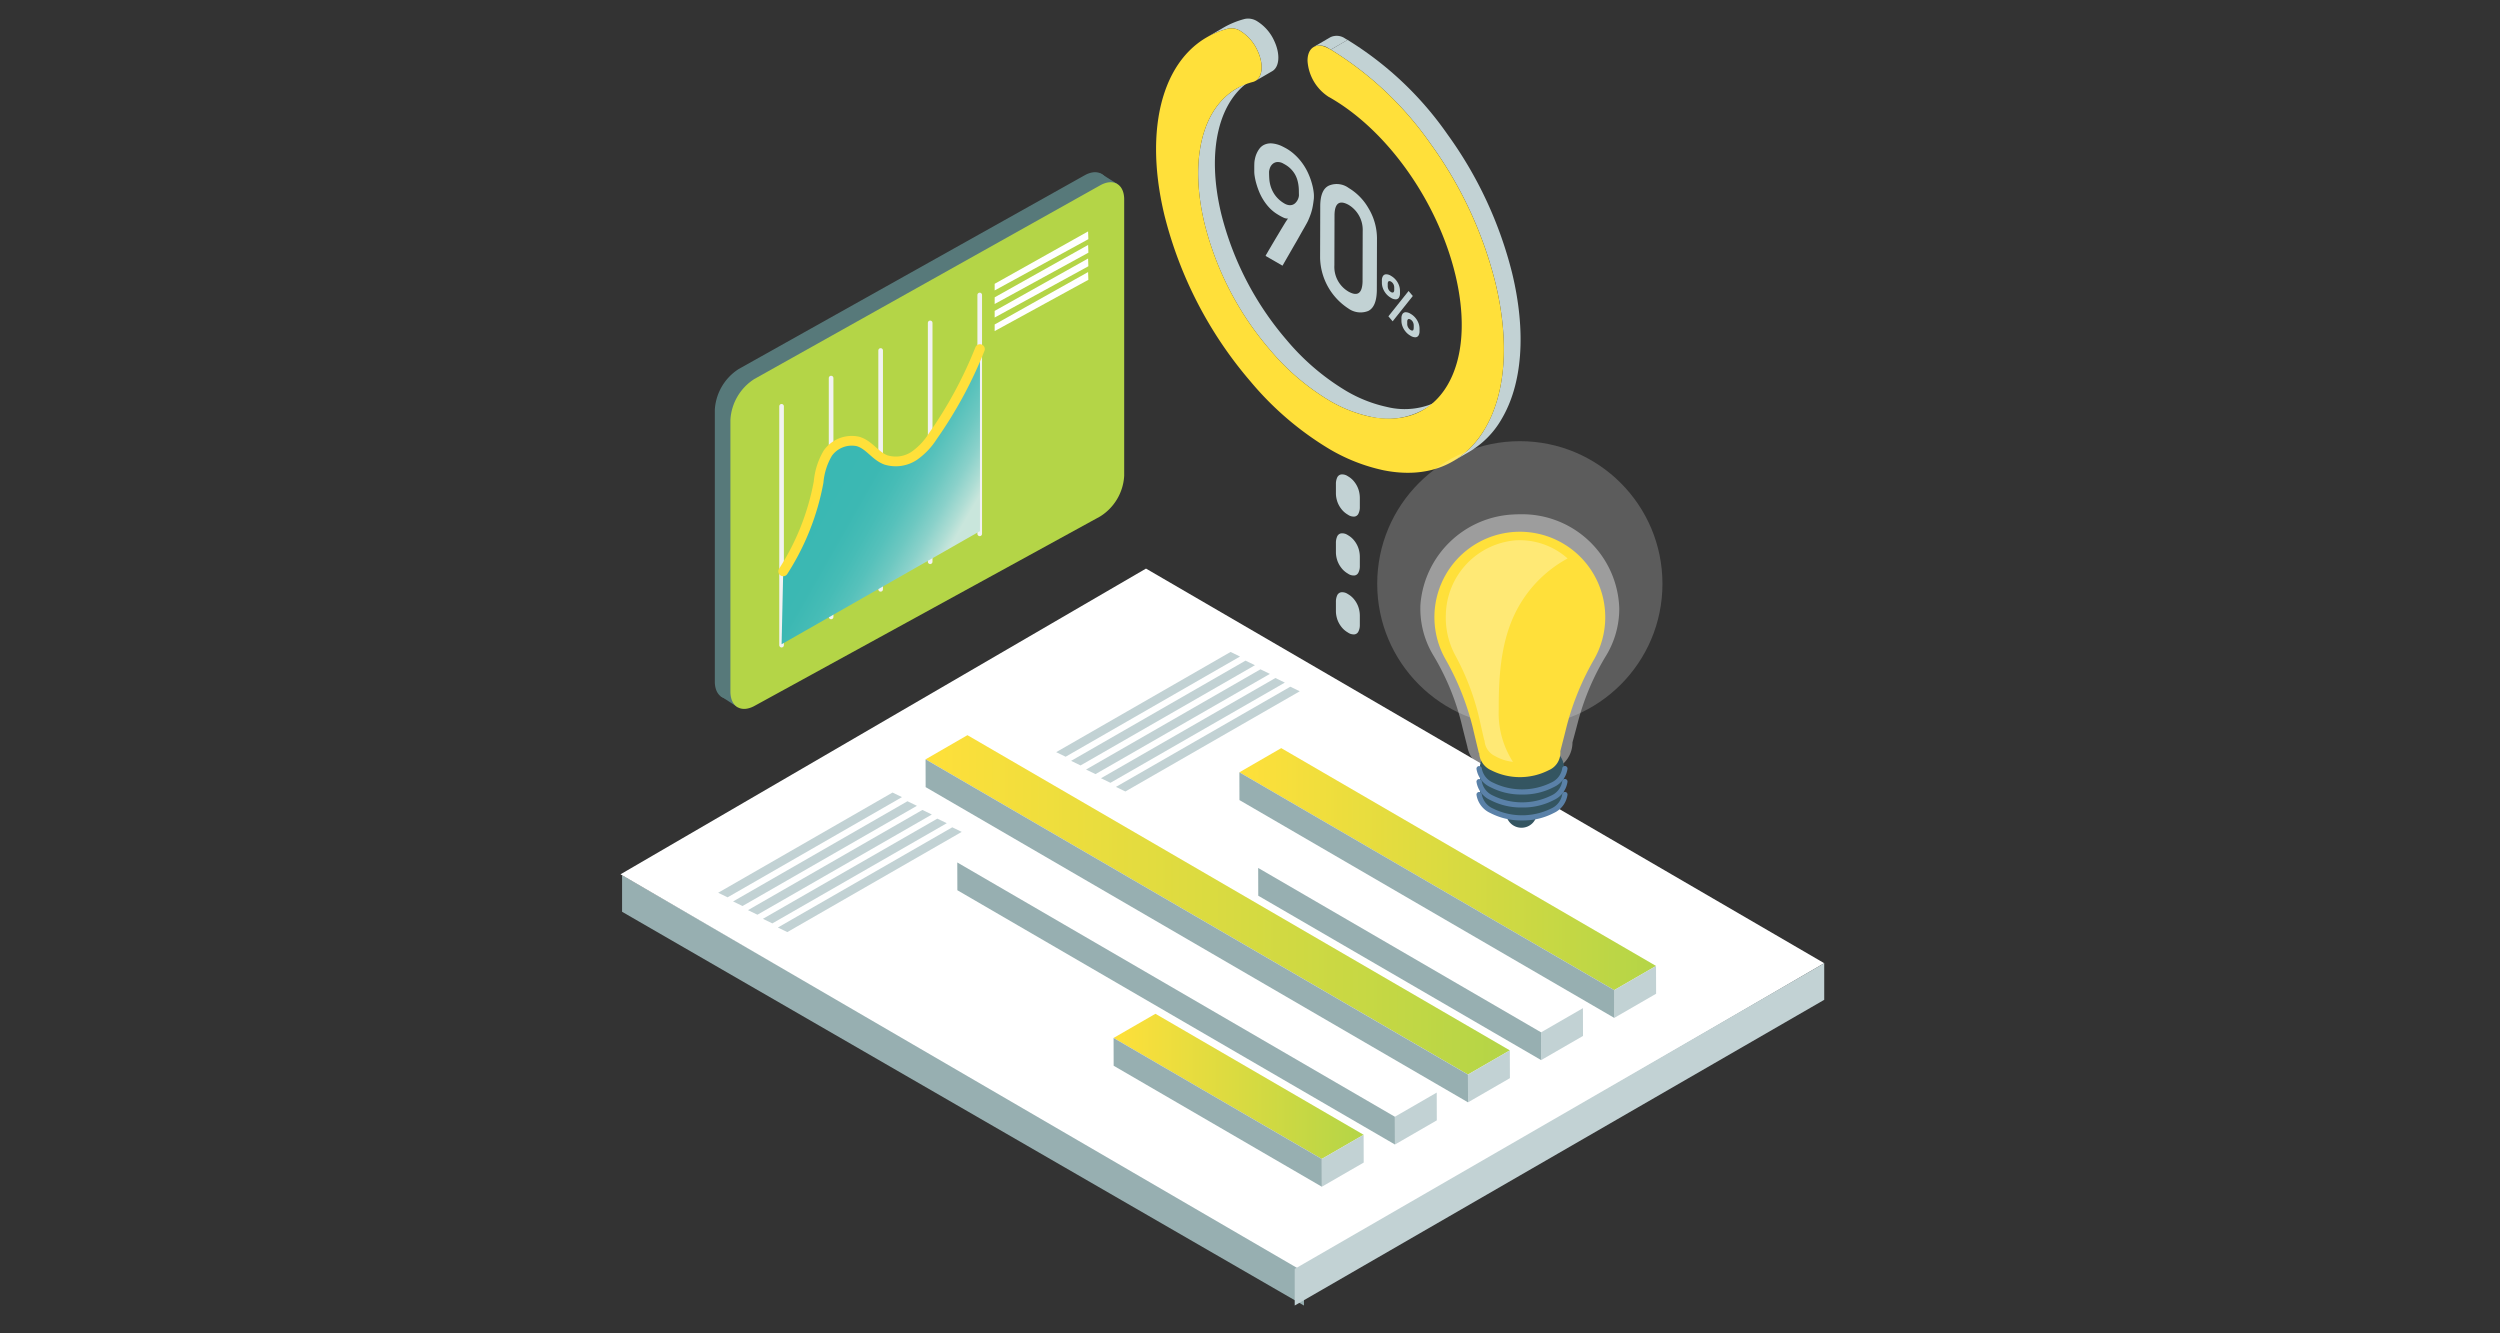 <svg id="service-insight-img" xmlns="http://www.w3.org/2000/svg" xmlns:xlink="http://www.w3.org/1999/xlink" width="270" height="144" viewBox="0 0 270 144">
  <rect x="0" y="0" width="270" height="144" fill="#333333" stroke="none"/>
  <defs>
    <linearGradient id="linear-gradient" x1="-10.077" y1="8.711" x2="-10.086" y2="8.711" gradientUnits="objectBoundingBox">
      <stop offset="0" stop-color="#b4d547"/>
      <stop offset="0.999" stop-color="#ffe03a"/>
    </linearGradient>
    <linearGradient id="linear-gradient-2" x1="0.311" y1="0.341" x2="0.788" y2="0.743" gradientUnits="objectBoundingBox">
      <stop offset="0.069" stop-color="#3ab8b3"/>
      <stop offset="0.275" stop-color="#3cb8b3"/>
      <stop offset="0.429" stop-color="#46bcb6"/>
      <stop offset="0.566" stop-color="#56c1bb"/>
      <stop offset="0.694" stop-color="#6dc8c1"/>
      <stop offset="0.814" stop-color="#8ad1ca"/>
      <stop offset="0.928" stop-color="#aeddd4"/>
      <stop offset="1" stop-color="#c9e6dc"/>
    </linearGradient>
    <linearGradient id="linear-gradient-3" x1="1" y1="0.5" x2="0" y2="0.5" xlink:href="#linear-gradient"/>
  </defs>
  <g id="グループ_14537" data-name="グループ 14537" transform="translate(-530 -1856)">
    <g id="グループ_13854" data-name="グループ 13854" transform="translate(597.016 1858)">
      <g id="グループ_13833" data-name="グループ 13833" transform="translate(10.185 16.597)">
        <path id="パス_19802" data-name="パス 19802" d="M881.155,155l1.858,1.177-2.009-.06Z" transform="translate(-839.517 -154.882)" fill="#57797a"/>
        <path id="パス_19803" data-name="パス 19803" d="M794.155,277.842l-1.895-1.232,1.068-.84Z" transform="translate(-791.644 -220.034)" fill="#57797a"/>
        <path id="パス_10355" data-name="パス 10355" d="M790.922,209.765c0,1.631,1.17,2.324,2.6,1.54l37.327-20.459a5.534,5.534,0,0,0,2.6-4.39V156.6c0-1.631-1.164-2.313-2.587-1.517L793.509,176a5.6,5.6,0,0,0-2.587,4.414Z" transform="translate(-790.922 -154.748)" fill="#57797a"/>
        <path id="パス_10355-2" data-name="パス 10355" d="M794.579,212.119c0,1.631,1.17,2.324,2.6,1.54L834.506,193.2a5.533,5.533,0,0,0,2.6-4.39V158.951c0-1.631-1.164-2.313-2.587-1.517l-37.353,20.919a5.6,5.6,0,0,0-2.587,4.414Z" transform="translate(-792.895 -156.018)" fill="url(#linear-gradient)"/>
        <line id="線_3556" data-name="線 3556" y1="25.798" transform="translate(7.208 25.282)" fill="none" stroke="#f2f2f2" stroke-linecap="round" stroke-linejoin="round" stroke-width="0.5"/>
        <line id="線_3557" data-name="線 3557" y2="25.798" transform="translate(12.558 22.234)" fill="none" stroke="#f2f2f2" stroke-linecap="round" stroke-linejoin="round" stroke-width="0.5"/>
        <line id="線_3558" data-name="線 3558" y2="25.798" transform="translate(17.908 19.253)" fill="none" stroke="#f2f2f2" stroke-linecap="round" stroke-linejoin="round" stroke-width="0.5"/>
        <line id="線_3559" data-name="線 3559" y2="25.798" transform="translate(23.258 16.273)" fill="none" stroke="#f2f2f2" stroke-linecap="round" stroke-linejoin="round" stroke-width="0.5"/>
        <line id="線_3560" data-name="線 3560" y2="25.798" transform="translate(28.608 13.259)" fill="none" stroke="#f2f2f2" stroke-linecap="round" stroke-linejoin="round" stroke-width="0.5"/>
        <path id="パス_19804" data-name="パス 19804" d="M828,196.517a45.815,45.815,0,0,1-5.1,9.424,7.3,7.3,0,0,1-2,2.107,3.609,3.609,0,0,1-3.047.444c-1.189-.439-1.8-1.649-3.03-2a3.17,3.17,0,0,0-3.257,1.272,7.4,7.4,0,0,0-.99,3.116,26.745,26.745,0,0,1-3.826,9.645l-.173,7.737L828,216.048Z" transform="translate(-799.366 -177.281)" fill="url(#linear-gradient-2)" style="mix-blend-mode: color-burn;isolation: isolate"/>
        <path id="パス_19805" data-name="パス 19805" d="M806.95,220.237a26.741,26.741,0,0,0,3.826-9.644,7.4,7.4,0,0,1,.99-3.116,3.171,3.171,0,0,1,3.257-1.272c1.231.351,1.841,1.561,3.03,2a3.61,3.61,0,0,0,3.047-.444,7.305,7.305,0,0,0,2-2.107,45.839,45.839,0,0,0,5.1-9.424" transform="translate(-799.568 -177.126)" fill="none" stroke="#ffe03a" stroke-linecap="round" stroke-linejoin="round" stroke-width="1.05"/>
      </g>
      <g id="グループ_13834" data-name="グループ 13834" transform="translate(0 59.407)">
        <path id="パス_19806" data-name="パス 19806" d="M842.816,366.918l-73.645-42.529v-3.957l73.645,42.529Z" transform="translate(-769.004 -287.325)" fill="#97afb1"/>
        <path id="パス_19807" data-name="パス 19807" d="M825.558,248.545l-56.751,33.017,73.249,42.618,56.751-33.017Z" transform="translate(-768.807 -248.545)" fill="#fff"/>
        <path id="パス_19808" data-name="パス 19808" d="M986.268,341.085,929.081,374.1v3.957l57.187-33.017Z" transform="translate(-856.268 -298.467)" fill="#c2d2d4"/>
      </g>
      <g id="グループ_13835" data-name="グループ 13835" transform="translate(32.945 77.398)">
        <path id="パス_19809" data-name="パス 19809" d="M961.1,314.175l-40.48-23.525-4.522,2.611,40.48,23.525Z" transform="translate(-882.208 -289.25)" fill="url(#linear-gradient-3)"/>
        <path id="パス_19810" data-name="パス 19810" d="M1008.515,341.731l-4.522,2.611.009,3,4.522-2.611Z" transform="translate(-929.625 -316.806)" fill="#c2d2d4"/>
        <path id="パス_19811" data-name="パス 19811" d="M916.1,296.32l.008,3,40.48,23.525-.008-3Z" transform="translate(-882.208 -292.309)" fill="#97afb1"/>
        <path id="パス_19812" data-name="パス 19812" d="M955.586,330.832l-30.551-17.754-4.522,2.611,30.551,17.754Z" transform="translate(-884.591 -301.349)" fill="url(#linear-gradient-3)"/>
        <path id="パス_19813" data-name="パス 19813" d="M986.85,354.239l.009,3,4.522-2.611-.008-3Z" transform="translate(-920.377 -322.145)" fill="#c2d2d4"/>
        <path id="パス_19814" data-name="パス 19814" d="M920.513,318.747l.009,3L951.073,339.5l-.009-3Z" transform="translate(-884.591 -304.407)" fill="#97afb1"/>
        <path id="パス_19815" data-name="パス 19815" d="M905.614,321.651l-58.578-34.042-4.522,2.611,58.577,34.042Z" transform="translate(-842.514 -287.609)" fill="url(#linear-gradient-3)"/>
        <path id="パス_19816" data-name="パス 19816" d="M969.707,364.137l.009,3,4.522-2.611-.009-3Z" transform="translate(-911.129 -327.484)" fill="#c2d2d4"/>
        <path id="パス_19817" data-name="パス 19817" d="M842.514,293.279l.008,3L901.1,330.324l-.009-3Z" transform="translate(-842.514 -290.668)" fill="#97afb1"/>
        <path id="パス_19818" data-name="パス 19818" d="M901.731,339.254l-47.258-27.463-4.522,2.611,47.258,27.463Z" transform="translate(-846.526 -300.655)" fill="url(#linear-gradient-3)"/>
        <path id="パス_19819" data-name="パス 19819" d="M952.564,374.034l.009,3,4.522-2.611-.008-3Z" transform="translate(-901.881 -332.823)" fill="#c2d2d4"/>
        <path id="パス_19820" data-name="パス 19820" d="M849.951,317.46l.009,3,47.258,27.463-.009-3Z" transform="translate(-846.526 -303.713)" fill="#97afb1"/>
        <path id="パス_19821" data-name="パス 19821" d="M913.606,366.015,891.12,352.948l-4.522,2.611,22.485,13.067Z" transform="translate(-866.295 -322.857)" fill="url(#linear-gradient-3)"/>
        <path id="パス_19822" data-name="パス 19822" d="M935.421,383.932l.009,3,4.522-2.611-.009-3Z" transform="translate(-892.633 -338.163)" fill="#c2d2d4"/>
        <path id="パス_19823" data-name="パス 19823" d="M886.6,358.617l.008,3,22.485,13.067-.009-3Z" transform="translate(-866.295 -325.915)" fill="#97afb1"/>
      </g>
      <g id="グループ_13836" data-name="グループ 13836" transform="translate(68.45 13.486)">
        <path id="パス_19824" data-name="パス 19824" d="M925.175,153.287a3.409,3.409,0,0,1,.012.706c-.032.267-.064.506-.1.709s-.078.4-.127.573a5.126,5.126,0,0,1-.166.511c-.061.164-.133.341-.215.527-.021.053-.076.163-.166.326s-.2.365-.338.6-.285.5-.447.789-.326.583-.5.871q-.593,1.03-1.323,2.3l-1.826-1.054a1.361,1.361,0,0,1,.13-.246c.092-.16.212-.37.361-.622s.315-.536.5-.847.368-.614.546-.914.348-.577.5-.828.283-.442.38-.58a.941.941,0,0,1-.5-.108q-.181-.084-.4-.208-.119-.07-.25-.151a4.126,4.126,0,0,1-.881-.721,5.515,5.515,0,0,1-.652-.861,5.854,5.854,0,0,1-.457-.91,8.483,8.483,0,0,1-.292-.863,6.534,6.534,0,0,1-.159-.725,3.416,3.416,0,0,1-.049-.489c0-.036,0-.1,0-.2s0-.2,0-.314,0-.23.006-.345a2.511,2.511,0,0,1,.019-.286c0-.038.021-.134.051-.283a2.738,2.738,0,0,1,.479-1.077,1.387,1.387,0,0,1,.542-.438,1.658,1.658,0,0,1,.819-.135,3.183,3.183,0,0,1,1.15.338q.2.1.395.208a4.94,4.94,0,0,1,.832.6,6.01,6.01,0,0,1,.911,1.008,6.353,6.353,0,0,1,.632,1.1,7.442,7.442,0,0,1,.391,1.084A6.1,6.1,0,0,1,925.175,153.287Zm-1.632.547a1.108,1.108,0,0,0,.039-.259c-.006-.15-.008-.314-.011-.5a4.447,4.447,0,0,0-.045-.58,3.879,3.879,0,0,0-.138-.62,2.776,2.776,0,0,0-.282-.617,2.952,2.952,0,0,0-.469-.573,2.908,2.908,0,0,0-.561-.413c-.05-.029-.1-.057-.154-.084a1.163,1.163,0,0,0-.775-.174.887.887,0,0,0-.479.269,1.088,1.088,0,0,0-.245.439,1.452,1.452,0,0,0-.07.346c0,.228.007.484.027.772a3.672,3.672,0,0,0,.177.88,3.333,3.333,0,0,0,.468.894,3.259,3.259,0,0,0,.9.817c.029.018.057.035.085.052a1.276,1.276,0,0,0,.441.168.889.889,0,0,0,.422-.025.83.83,0,0,0,.318-.193,1.331,1.331,0,0,0,.351-.6" transform="translate(-918.761 -147.991)" fill="#c2d2d4"/>
        <path id="パス_19825" data-name="パス 19825" d="M939.412,160.121a6.353,6.353,0,0,1,.919,3.265l-.016,5.646c-.024,1.165-.334,1.9-.934,2.189a2.253,2.253,0,0,1-2.143-.27,6.7,6.7,0,0,1-3.05-5.449l.016-5.658q.021-1.764.964-2.176a2.182,2.182,0,0,1,2.107.268A6.056,6.056,0,0,1,939.412,160.121Zm-.639,7.922.015-5.439a3.151,3.151,0,0,0-1.519-2.842q-1.489-.824-1.524,1.084l-.015,5.439a3.093,3.093,0,0,0,1.513,2.838q1.48.837,1.531-1.081" transform="translate(-927.083 -153.121)" fill="#c2d2d4"/>
        <path id="パス_19826" data-name="パス 19826" d="M950.2,181.4a.973.973,0,0,1-.541-.168,1.917,1.917,0,0,1-.538-.455,2.011,2.011,0,0,1-.327-.571,1.667,1.667,0,0,1-.111-.588v-.268a.843.843,0,0,1,.114-.465.411.411,0,0,1,.329-.192.953.953,0,0,1,.533.163,1.913,1.913,0,0,1,.544.458,1.968,1.968,0,0,1,.327.57,1.752,1.752,0,0,1,.107.592v.268a.881.881,0,0,1-.11.46A.409.409,0,0,1,950.2,181.4Zm-.853-1.189a.741.741,0,0,0,.118.224.642.642,0,0,0,.2.173.294.294,0,0,0,.2.055.15.15,0,0,0,.113-.091.419.419,0,0,0,.038-.187v-.269a.791.791,0,0,0-.037-.238.74.74,0,0,0-.117-.223.636.636,0,0,0-.2-.175.291.291,0,0,0-.192-.051.152.152,0,0,0-.118.088.446.446,0,0,0-.038.194v.268a.747.747,0,0,0,.037.23" transform="translate(-934.905 -164.555)" fill="#c2d2d4"/>
        <path id="パス_19827" data-name="パス 19827" d="M952.383,182.6l.458.541-2.179,2.735-.458-.541Z" transform="translate(-935.723 -166.659)" fill="#c2d2d4"/>
        <path id="パス_19828" data-name="パス 19828" d="M955.108,188.776a1.745,1.745,0,0,1,.107.588v.271a.884.884,0,0,1-.11.462.409.409,0,0,1-.326.193.972.972,0,0,1-.541-.168,1.9,1.9,0,0,1-.538-.455,2.018,2.018,0,0,1-.331-.572,1.709,1.709,0,0,1-.109-.589v-.271a.854.854,0,0,1,.112-.461.413.413,0,0,1,.331-.191.972.972,0,0,1,.537.166,1.915,1.915,0,0,1,.542.457A1.978,1.978,0,0,1,955.108,188.776Zm-.52.5V189a.794.794,0,0,0-.086-.348.639.639,0,0,0-.265-.282c-.119-.069-.207-.076-.265-.023a.32.32,0,0,0-.086.248v.271a.683.683,0,0,0,.043.236.853.853,0,0,0,.126.229.616.616,0,0,0,.183.166.343.343,0,0,0,.219.067.135.135,0,0,0,.1-.1.6.6,0,0,0,.028-.2" transform="translate(-937.371 -169.349)" fill="#c2d2d4"/>
      </g>
      <g id="グループ_13840" data-name="グループ 13840" transform="translate(57.846 0)">
        <g id="グループ_13839" data-name="グループ 13839">
          <g id="グループ_13838" data-name="グループ 13838" style="isolation: isolate">
            <path id="パス_19829" data-name="パス 19829" d="M909.8,133.922l1.805-1.049c-3.713,2.158-5.1,7.715-3.448,14.58a33.274,33.274,0,0,0,7.044,13.6,25.461,25.461,0,0,0,6.437,5.509,14.833,14.833,0,0,0,4.414,1.739,7.985,7.985,0,0,0,5.719-.732l-1.805,1.05a7.991,7.991,0,0,1-5.719.732,14.845,14.845,0,0,1-4.414-1.739,25.466,25.466,0,0,1-6.437-5.51,33.28,33.28,0,0,1-7.045-13.6C904.7,141.637,906.091,136.08,909.8,133.922Z" transform="translate(-901.122 -126.35)" fill="#c2d2d4"/>
            <path id="パス_19830" data-name="パス 19830" d="M907.65,120.748l1.805-1.05a9.169,9.169,0,0,1,2.336-.951,1.817,1.817,0,0,1,1.333.271,4.833,4.833,0,0,1,1.838,2.141c.659,1.43.54,2.789-.231,3.237l-1.805,1.049c.771-.448.89-1.807.231-3.237a4.831,4.831,0,0,0-1.839-2.141,1.814,1.814,0,0,0-1.333-.272A9.148,9.148,0,0,0,907.65,120.748Z" transform="translate(-902.191 -118.709)" fill="#c2d2d4"/>
            <path id="パス_19831" data-name="パス 19831" d="M932.755,123.958l1.806-1.05a1.586,1.586,0,0,1,1.588.144c.087.049.175.1.262.149l-1.805,1.049-.263-.149A1.585,1.585,0,0,0,932.755,123.958Z" transform="translate(-915.734 -120.892)" fill="#c2d2d4"/>
            <path id="パス_19832" data-name="パス 19832" d="M951.773,168.173l-1.806,1.049a9.619,9.619,0,0,0,3.409-3.448c2.29-3.819,2.708-9.433,1.173-15.806a43.449,43.449,0,0,0-6.986-15,36.26,36.26,0,0,0-10.791-10.195l1.805-1.049a36.256,36.256,0,0,1,10.791,10.2,43.467,43.467,0,0,1,6.986,15c1.534,6.373,1.117,11.987-1.174,15.806A9.631,9.631,0,0,1,951.773,168.173Z" transform="translate(-917.902 -121.414)" fill="#c2d2d4"/>
            <g id="グループ_13837" data-name="グループ 13837" transform="translate(0 1.049)">
              <path id="パス_19833" data-name="パス 19833" d="M914.668,123.3a36.262,36.262,0,0,1,10.791,10.2,43.449,43.449,0,0,1,6.985,15c1.535,6.373,1.117,11.987-1.173,15.806s-6.181,5.385-10.954,4.413a19.526,19.526,0,0,1-5.824-2.294A33.621,33.621,0,0,1,906,159.148a43.917,43.917,0,0,1-9.3-17.939c-2.5-10.376.271-18.487,6.887-20.183a1.814,1.814,0,0,1,1.333.272,4.832,4.832,0,0,1,1.839,2.141c.733,1.59.5,3.093-.515,3.352-5.013,1.287-7.108,7.435-5.216,15.3a33.282,33.282,0,0,0,7.045,13.6,25.463,25.463,0,0,0,6.437,5.51,14.844,14.844,0,0,0,4.414,1.739c3.618.736,6.566-.452,8.3-3.346s2.052-7.15.89-11.981c-1.9-7.887-7.3-15.535-13.488-19.106-.061-.035-.122-.071-.184-.1a5,5,0,0,1-2.293-3.9c-.012-1.452.995-2.056,2.25-1.348Z" transform="translate(-895.797 -120.987)" fill="#ffe03a"/>
            </g>
          </g>
        </g>
      </g>
      <path id="パス_10344" data-name="パス 10344" d="M857.277,184.713l10.12-5.538-.03-.837L857.277,184Z" transform="translate(-816.87 -150.956)" fill="#fff"/>
      <path id="パス_10344-2" data-name="パス 10344" d="M857.277,181.527l10.12-5.538-.03-.838-10.09,5.659Z" transform="translate(-816.87 -149.233)" fill="#fff"/>
      <path id="パス_10344-3" data-name="パス 10344" d="M857.277,178.342,867.4,172.8l-.03-.838-10.09,5.659Z" transform="translate(-816.87 -147.51)" fill="#fff"/>
      <path id="パス_10344-4" data-name="パス 10344" d="M857.277,175.156l10.12-5.538-.03-.838-10.09,5.659Z" transform="translate(-816.87 -145.788)" fill="#fff"/>
      <path id="パス_19834" data-name="パス 19834" d="M938.021,228.806a2.73,2.73,0,0,0,.437.828,2.364,2.364,0,0,0,.723.638,1.076,1.076,0,0,0,.731.2.55.55,0,0,0,.417-.335,1.536,1.536,0,0,0,.141-.688l0-.99a2.931,2.931,0,0,0-.136-.876,2.694,2.694,0,0,0-.429-.823,2.358,2.358,0,0,0-.737-.647,1.079,1.079,0,0,0-.708-.188.568.568,0,0,0-.432.326,1.641,1.641,0,0,0-.141.715l0,.99a2.788,2.788,0,0,0,.136.849" transform="translate(-860.624 -176.685)" fill="#c2d2d4"/>
      <path id="パス_19835" data-name="パス 19835" d="M938.021,242.661a2.731,2.731,0,0,0,.437.828,2.364,2.364,0,0,0,.723.638,1.076,1.076,0,0,0,.731.2.549.549,0,0,0,.417-.335,1.537,1.537,0,0,0,.141-.689l0-.99a2.933,2.933,0,0,0-.136-.876,2.7,2.7,0,0,0-.429-.823,2.358,2.358,0,0,0-.737-.647,1.076,1.076,0,0,0-.708-.187.566.566,0,0,0-.432.326,1.641,1.641,0,0,0-.141.715l0,.99a2.788,2.788,0,0,0,.136.849" transform="translate(-860.624 -184.178)" fill="#c2d2d4"/>
      <path id="パス_19836" data-name="パス 19836" d="M938.021,256.516a2.73,2.73,0,0,0,.437.828,2.365,2.365,0,0,0,.723.638,1.077,1.077,0,0,0,.731.2.55.55,0,0,0,.417-.335,1.535,1.535,0,0,0,.141-.689l0-.99a2.932,2.932,0,0,0-.136-.875,2.7,2.7,0,0,0-.429-.823,2.358,2.358,0,0,0-.737-.647,1.076,1.076,0,0,0-.708-.187.566.566,0,0,0-.432.326,1.641,1.641,0,0,0-.141.715l0,.99a2.788,2.788,0,0,0,.136.849" transform="translate(-860.624 -191.671)" fill="#c2d2d4"/>
      <g id="グループ_13841" data-name="グループ 13841" transform="translate(10.542 83.595)">
        <path id="パス_19837" data-name="パス 19837" d="M811.551,301.285l-1.02-.494L791.7,311.614l1.02.494Z" transform="translate(-791.697 -300.791)" fill="#c2d2d4"/>
        <path id="パス_19838" data-name="パス 19838" d="M815.054,303.323l-1.02-.494L795.2,313.651l1.02.494Z" transform="translate(-793.586 -301.89)" fill="#c2d2d4"/>
        <path id="パス_19839" data-name="パス 19839" d="M818.557,305.361l-1.02-.494L798.7,315.689l1.02.494Z" transform="translate(-795.476 -302.989)" fill="#c2d2d4"/>
        <path id="パス_19840" data-name="パス 19840" d="M822.059,307.4l-1.02-.494L802.2,317.727l1.02.494Z" transform="translate(-797.365 -304.089)" fill="#c2d2d4"/>
        <path id="パス_19841" data-name="パス 19841" d="M825.562,309.436l-1.02-.494-18.835,10.823,1.02.494Z" transform="translate(-799.255 -305.188)" fill="#c2d2d4"/>
      </g>
      <g id="グループ_13842" data-name="グループ 13842" transform="translate(47.051 68.41)">
        <path id="パス_19842" data-name="パス 19842" d="M891.813,268.211l-1.02-.494L871.958,278.54l1.02.494Z" transform="translate(-871.958 -267.717)" fill="#c2d2d4"/>
        <path id="パス_19843" data-name="パス 19843" d="M895.315,270.249l-1.02-.494-18.835,10.823,1.02.494Z" transform="translate(-873.848 -268.816)" fill="#c2d2d4"/>
        <path id="パス_19844" data-name="パス 19844" d="M898.818,272.286l-1.02-.494-18.835,10.823,1.02.494Z" transform="translate(-875.737 -269.915)" fill="#c2d2d4"/>
        <path id="パス_19845" data-name="パス 19845" d="M902.321,274.324l-1.02-.494-18.835,10.823,1.02.494Z" transform="translate(-877.626 -271.014)" fill="#c2d2d4"/>
        <path id="パス_19846" data-name="パス 19846" d="M905.823,276.362l-1.02-.494L885.968,286.69l1.02.494Z" transform="translate(-879.516 -272.114)" fill="#c2d2d4"/>
      </g>
      <g id="グループ_13853" data-name="グループ 13853" transform="translate(81.723 45.647)">
        <circle id="楕円形_1731" data-name="楕円形 1731" cx="15.403" cy="15.403" r="15.403" fill="#fff" opacity="0.2"/>
        <g id="グループ_13852" data-name="グループ 13852" transform="translate(4.659 7.894)">
          <g id="グループ_13851" data-name="グループ 13851">
            <g id="グループ_13850" data-name="グループ 13850">
              <path id="パス_19847" data-name="パス 19847" d="M969.3,263.748a8.05,8.05,0,0,1-3.8-.88,3.3,3.3,0,0,1-1.89-2.456l-.017-.055c-.229-.9-.452-1.786-.665-2.653a26.756,26.756,0,0,0-3.029-7.187,9.777,9.777,0,0,1-1.344-5.422,10.567,10.567,0,0,1,10.03-9.713c.237-.014.471-.021.7-.021a10.494,10.494,0,0,1,10.744,10.2,9.8,9.8,0,0,1-1.382,5,26.839,26.839,0,0,0-3.016,6.98c-.211.81-.431,1.636-.658,2.46a3.11,3.11,0,0,1-1.876,2.864,8,8,0,0,1-3.8.882Z" transform="translate(-958.545 -235.36)" fill="#fff" opacity="0.4"/>
              <g id="グループ_13849" data-name="グループ 13849" transform="translate(6.055 24.547)">
                <g id="グループ_13845" data-name="グループ 13845" transform="translate(0.386 0)">
                  <g id="グループ_13843" data-name="グループ 13843" transform="translate(0.015)">
                    <ellipse id="楕円形_1732" data-name="楕円形 1732" cx="2.612" cy="4.509" rx="2.612" ry="4.509" transform="matrix(0.003, -1, 1, 0.003, 0, 5.224)" fill="#345561"/>
                  </g>
                  <g id="グループ_13844" data-name="グループ 13844" transform="translate(0.022 2.921)">
                    <path id="パス_19848" data-name="パス 19848" d="M980.267,295.768c1.767,1.021,1.777,2.673.021,3.694a7.027,7.027,0,0,1-6.377,0c-1.767-1.02-1.776-2.674-.021-3.694A7.026,7.026,0,0,1,980.267,295.768Z" transform="translate(-972.58 -295.003)" fill="#345561"/>
                  </g>
                  <rect id="長方形_8622" data-name="長方形 8622" width="9.064" height="3.111" transform="translate(0 2.489)" fill="#345561"/>
                </g>
                <g id="グループ_13846" data-name="グループ 13846" transform="translate(0 2.644)">
                  <path id="パス_19849" data-name="パス 19849" d="M976.625,297.477a7.172,7.172,0,0,1-3.427-.8,2.589,2.589,0,0,1-1.5-1.983.288.288,0,0,1,.574-.036,2.065,2.065,0,0,0,1.218,1.534,7.1,7.1,0,0,0,6.27,0,2.029,2.029,0,0,0,1.2-1.531.288.288,0,0,1,.3-.265.284.284,0,0,1,.272.294,2.556,2.556,0,0,1-1.484,1.985A7.121,7.121,0,0,1,976.625,297.477Z" transform="translate(-971.693 -294.4)" fill="#5a81a8"/>
                </g>
                <path id="長方形_8623" data-name="長方形 8623" d="M0,0H3.354a0,0,0,0,1,0,0V.144A1.677,1.677,0,0,1,1.677,1.822h0A1.677,1.677,0,0,1,0,.144V0A0,0,0,0,1,0,0Z" transform="translate(3.19 7.487)" fill="#345561"/>
                <g id="グループ_13847" data-name="グループ 13847" transform="translate(0 4.043)">
                  <path id="パス_19850" data-name="パス 19850" d="M976.625,300.516a7.167,7.167,0,0,1-3.427-.8,2.589,2.589,0,0,1-1.5-1.982.288.288,0,0,1,.574-.036,2.064,2.064,0,0,0,1.218,1.533,7.1,7.1,0,0,0,6.27,0,2.03,2.03,0,0,0,1.2-1.531.286.286,0,0,1,.3-.265.283.283,0,0,1,.272.294,2.556,2.556,0,0,1-1.484,1.985A7.116,7.116,0,0,1,976.625,300.516Z" transform="translate(-971.693 -297.438)" fill="#5a81a8"/>
                </g>
                <g id="グループ_13848" data-name="グループ 13848" transform="translate(0 5.442)">
                  <path id="パス_19851" data-name="パス 19851" d="M976.625,303.555a7.172,7.172,0,0,1-3.427-.8,2.589,2.589,0,0,1-1.5-1.983.288.288,0,0,1,.574-.036,2.064,2.064,0,0,0,1.218,1.534,7.1,7.1,0,0,0,6.27,0,2.029,2.029,0,0,0,1.2-1.531.292.292,0,0,1,.3-.265.284.284,0,0,1,.272.294,2.555,2.555,0,0,1-1.484,1.985A7.116,7.116,0,0,1,976.625,303.555Z" transform="translate(-971.693 -300.478)" fill="#5a81a8"/>
                </g>
              </g>
              <path id="パス_19852" data-name="パス 19852" d="M980.293,248.682a9.225,9.225,0,1,0-17.287,4.485,29.041,29.041,0,0,1,3,7.515c.2.87.416,1.766.634,2.665h.035a2.165,2.165,0,0,0,1.292,1.867,6.849,6.849,0,0,0,6.217,0,2.049,2.049,0,0,0,1.255-2.051c.234-.888.461-1.782.677-2.656a29.076,29.076,0,0,1,2.989-7.3A9.179,9.179,0,0,0,980.293,248.682Z" transform="translate(-960.324 -237.57)" fill="#ffe03a"/>
              <path id="パス_19853" data-name="パス 19853" d="M970.228,259.7c-.015-3.37.21-6.983,1.625-10.061a13.426,13.426,0,0,1,5.813-6.224,7.76,7.76,0,0,0-5.684-1.953,8.224,8.224,0,0,0-7.463,7.95,8.613,8.613,0,0,0,1,4.439,26.992,26.992,0,0,1,2.6,6.8c.176.788.36,1.6.549,2.411h.03a1.964,1.964,0,0,0,1.12,1.689,4.963,4.963,0,0,0,1.945.629A9.747,9.747,0,0,1,970.228,259.7Z" transform="translate(-961.763 -238.642)" fill="#fff" opacity="0.3"/>
            </g>
          </g>
        </g>
      </g>
    </g>
  </g>
  <rect id="長方形_8826" data-name="長方形 8826" width="270" height="144" fill="none"/>
</svg>
